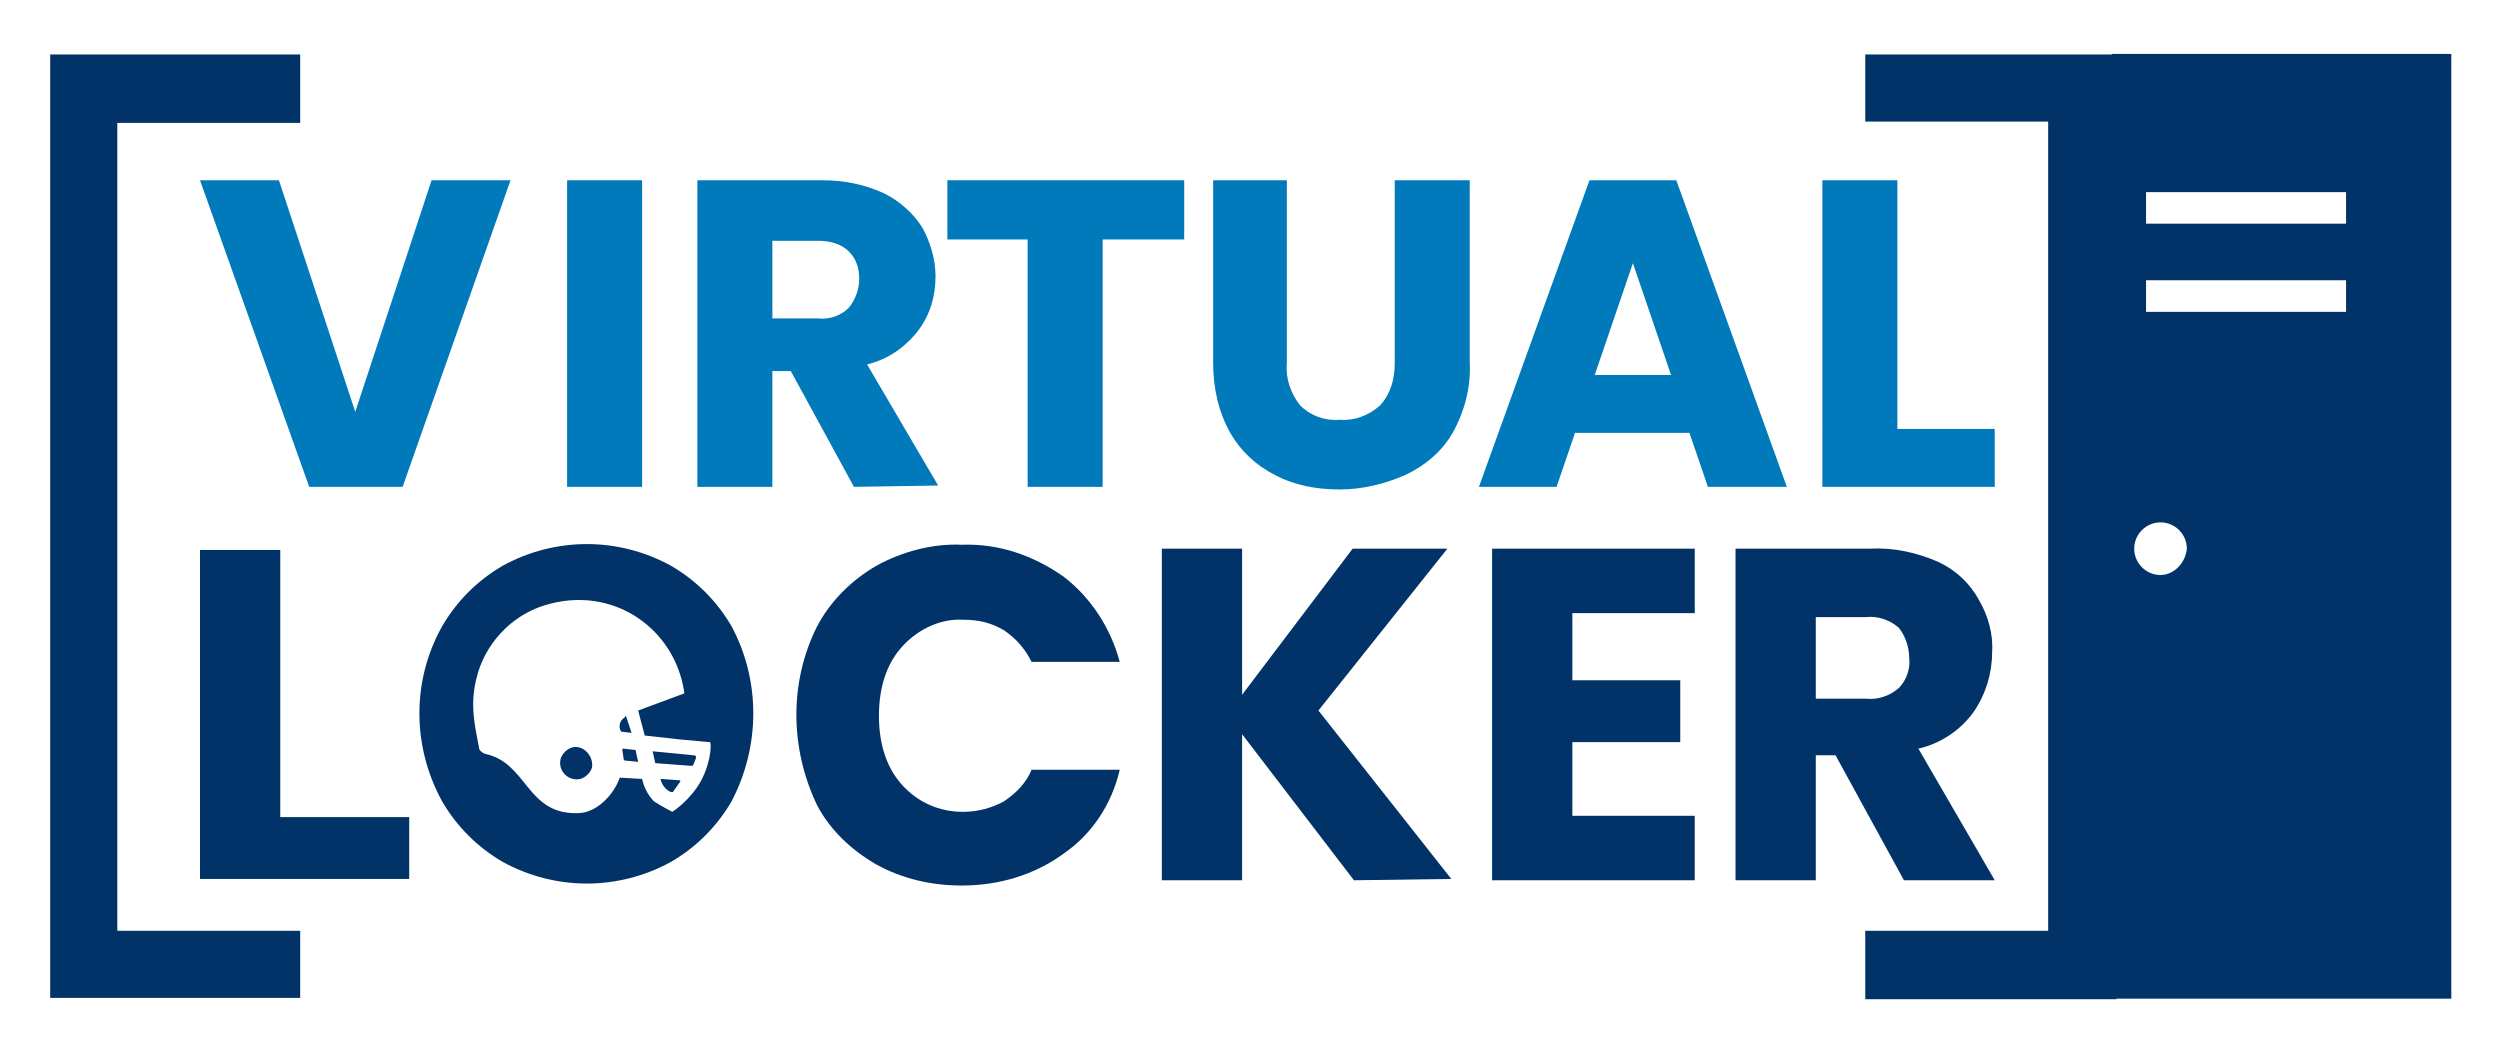 <?xml version="1.0" encoding="utf-8"?>
<!-- Generator: Adobe Illustrator 22.0.0, SVG Export Plug-In . SVG Version: 6.00 Build 0)  -->
<svg version="1.1" id="Layer_1" xmlns="http://www.w3.org/2000/svg" xmlns:xlink="http://www.w3.org/1999/xlink" x="0px" y="0px"
	 viewBox="0 0 190 80" style="enable-background:new 0 0 190 80;" xml:space="preserve">
<style type="text/css">
	.st0{fill:#013369;}
	.st1{fill:#007ABA;}
</style>
<g>
	<g>
		<path class="st0" d="M43.5,56.8c-0.4,0.1-0.8,0.5-0.9,0.9c-0.2,0.9,0.6,1.7,1.5,1.5c0.4-0.1,0.8-0.5,0.9-0.9
			C45.1,57.4,44.3,56.6,43.5,56.8z"/>
		<path class="st0" d="M47.4,56.9c-0.1,0-0.1,0-0.1,0.1l0.1,0.7c0,0,0,0.1,0.1,0.1l1,0.1L48.3,57L47.4,56.9z"/>
		<path class="st0" d="M50.2,59.2c0,0,0.1,0.7,0.8,1c0.1,0,0.2,0,0.2-0.1l0.5-0.7c0-0.1,0-0.1-0.1-0.1L50.2,59.2z"/>
		<path class="st0" d="M47.6,54.5c0-0.1-0.1-0.1-0.1,0c-0.7,0.5-0.3,1.1-0.3,1.1l0.8,0.1L47.6,54.5z"/>
		<path class="st0" d="M49.8,58l2.7,0.2c0.1,0,0.2,0,0.2-0.1l0.2-0.5c0-0.1,0-0.2-0.2-0.2l-3.1-0.3L49.8,58z"/>
		<path class="st0" d="M55.6,47.6L55.6,47.6c-1.1-1.9-2.7-3.5-4.6-4.6c-4-2.2-8.8-2.2-12.8,0c-1.9,1.1-3.5,2.7-4.6,4.6
			c-2.3,4.1-2.3,9.1,0,13.3c1.1,1.9,2.7,3.5,4.6,4.6c4,2.2,8.8,2.2,12.8,0c1.9-1.1,3.5-2.7,4.6-4.6C57.8,56.7,57.8,51.7,55.6,47.6z
			 M53.3,59.3c-0.8,1.5-2.2,2.4-2.2,2.4s-0.8-0.4-1.4-0.8c-0.5-0.5-0.8-1.2-0.9-1.7c0,0-1.7-0.1-1.7-0.1c-0.4,1.2-1.7,2.7-3.2,2.7
			c-3.9,0.1-3.8-3.8-7-4.5c-0.3-0.1-0.5-0.3-0.5-0.5c-0.3-1.6-0.7-3.2-0.2-5.2c0.6-2.6,2.6-4.8,5.2-5.6c5.2-1.6,9.9,1.8,10.6,6.6
			l0,0.1l-3.5,1.3l0.5,1.9l2.7,0.3l2.2,0.2C54.1,56.2,54.1,57.8,53.3,59.3z"/>
	</g>
	<path id="Path_4084_1_" class="st1" d="M38.8,13.7L30.6,37h-7.1l-8.3-23.3h6L27,31.3l5.8-17.6H38.8z"/>
	<path id="Path_4085_1_" class="st1" d="M48.8,13.7V37h-5.7V13.7H48.8z"/>
	<path id="Path_4086_1_" class="st1" d="M64.9,37l-4.8-8.8h-1.4V37H53V13.7h9.5c1.6,0,3.2,0.3,4.7,1c1.2,0.6,2.2,1.5,2.9,2.6
		c0.6,1.1,1,2.4,1,3.7c0,1.5-0.4,2.9-1.3,4.1c-1,1.3-2.3,2.2-3.9,2.6l5.4,9.2L64.9,37z M58.7,24.2h3.5c0.8,0.1,1.7-0.2,2.3-0.8
		c0.5-0.6,0.8-1.4,0.8-2.2c0-0.8-0.2-1.5-0.8-2.1c-0.6-0.6-1.5-0.8-2.3-0.8h-3.5V24.2z"/>
	<path id="Path_4087_1_" class="st1" d="M90,13.7v4.5h-6.2V37h-5.7V18.2H72v-4.5H90z"/>
	<path id="Path_4088_1_" class="st1" d="M97.8,13.7v13.9c-0.1,1.2,0.3,2.3,1,3.2c0.8,0.8,1.9,1.2,3,1.1c1.1,0.1,2.2-0.3,3.1-1.1
		c0.8-0.9,1.1-2,1.1-3.2V13.7h5.7v13.9c0.1,1.8-0.4,3.7-1.3,5.3c-0.8,1.4-2.1,2.5-3.6,3.2c-1.6,0.7-3.3,1.1-5,1.1
		c-1.7,0-3.4-0.3-4.9-1.1c-1.4-0.7-2.6-1.8-3.4-3.2c-0.9-1.6-1.3-3.4-1.3-5.3V13.7H97.8z"/>
	<path id="Path_4089_1_" class="st1" d="M128.4,32.9h-8.7l-1.4,4.1h-5.9l8.4-23.3h6.6l8.4,23.3h-6L128.4,32.9z M127,28.5l-2.9-8.5
		l-2.9,8.5L127,28.5z"/>
	<path id="Path_4090_1_" class="st1" d="M144.2,32.6h7.4V37h-13.1V13.7h5.7V32.6z"/>
	<path id="Path_4091_1_" class="st0" d="M21.3,62.1h9.8v4.7H15.2V41.8h6.1V62.1z"/>
	<path id="Path_4092_1_" class="st0" d="M62.1,47.6c1-1.9,2.6-3.5,4.5-4.6c2-1.1,4.3-1.7,6.5-1.6c2.8-0.1,5.4,0.8,7.7,2.4
		c2.1,1.6,3.6,3.9,4.3,6.5h-6.7c-0.5-1-1.2-1.8-2.1-2.4c-1-0.6-2-0.8-3.1-0.8c-1.7-0.1-3.4,0.7-4.6,2c-1.2,1.3-1.8,3.1-1.8,5.3
		s0.6,4,1.8,5.3c1.2,1.3,2.8,2,4.6,2c1.1,0,2.2-0.3,3.1-0.8c0.9-0.6,1.7-1.4,2.1-2.4h6.7c-0.6,2.6-2.1,4.9-4.3,6.4
		c-2.2,1.6-4.9,2.4-7.7,2.4c-2.3,0-4.5-0.5-6.5-1.6c-1.9-1.1-3.5-2.6-4.5-4.5C60,56.8,60,51.8,62.1,47.6L62.1,47.6z"/>
	<path id="Path_4093_1_" class="st0" d="M102.9,66.9l-8.5-11.1v11.1h-6.1V41.7h6.1v11.1l8.4-11.1h7.2l-9.8,12.3l10.1,12.8
		L102.9,66.9z"/>
	<path id="Path_4094_1_" class="st0" d="M119.5,46.6v5.1h8.2v4.7h-8.2V62h9.3v4.9h-15.4V41.7h15.4v4.9H119.5z"/>
	<path id="Path_4095_1_" class="st0" d="M144.7,66.9l-5.2-9.5H138v9.5h-6.1V41.7h10.3c1.7-0.1,3.5,0.3,5.1,1
		c1.3,0.6,2.4,1.6,3.1,2.9c0.7,1.2,1.1,2.6,1,4c0,1.6-0.5,3.2-1.4,4.5c-1,1.4-2.5,2.4-4.2,2.8l5.8,10H144.7z M138,53.1h3.8
		c0.9,0.1,1.8-0.2,2.5-0.8c0.6-0.6,0.9-1.5,0.8-2.3c0-0.8-0.3-1.7-0.8-2.3c-0.7-0.6-1.6-0.9-2.5-0.8H138V53.1z"/>
	<g id="Group_2792_1_" transform="translate(29.415 48.24)">
		<g id="Group_2791_1_">
			<path id="Path_4096_1_" class="st0" d="M-6.6,27.6h-19v-71.7h19v5.2h-13.9v61.4h13.9V27.6z"/>
		</g>
	</g>
	<g id="Group_2794_1_" transform="translate(292.76 48.24)">
		<g id="Group_2793_1_">
			<path id="Path_4097_1_" class="st0" d="M-151-44.1h19.1v71.8H-151v-5.2h13.9V-39H-151V-44.1z"/>
		</g>
	</g>
	<path id="Path_4098_1_" class="st0" d="M160.5,4.1v71.8h25.8V4.1H160.5z M164.2,43.7c-1.1,0-2-0.9-2-2s0.9-2,2-2c1.1,0,2,0.9,2,2
		C166.1,42.8,165.2,43.7,164.2,43.7C164.2,43.7,164.2,43.7,164.2,43.7L164.2,43.7z M178.3,23.7h-15.2v-2.4h15.2L178.3,23.7z
		 M178.3,17h-15.2v-2.4h15.2L178.3,17z"/>
</g>
</svg>
